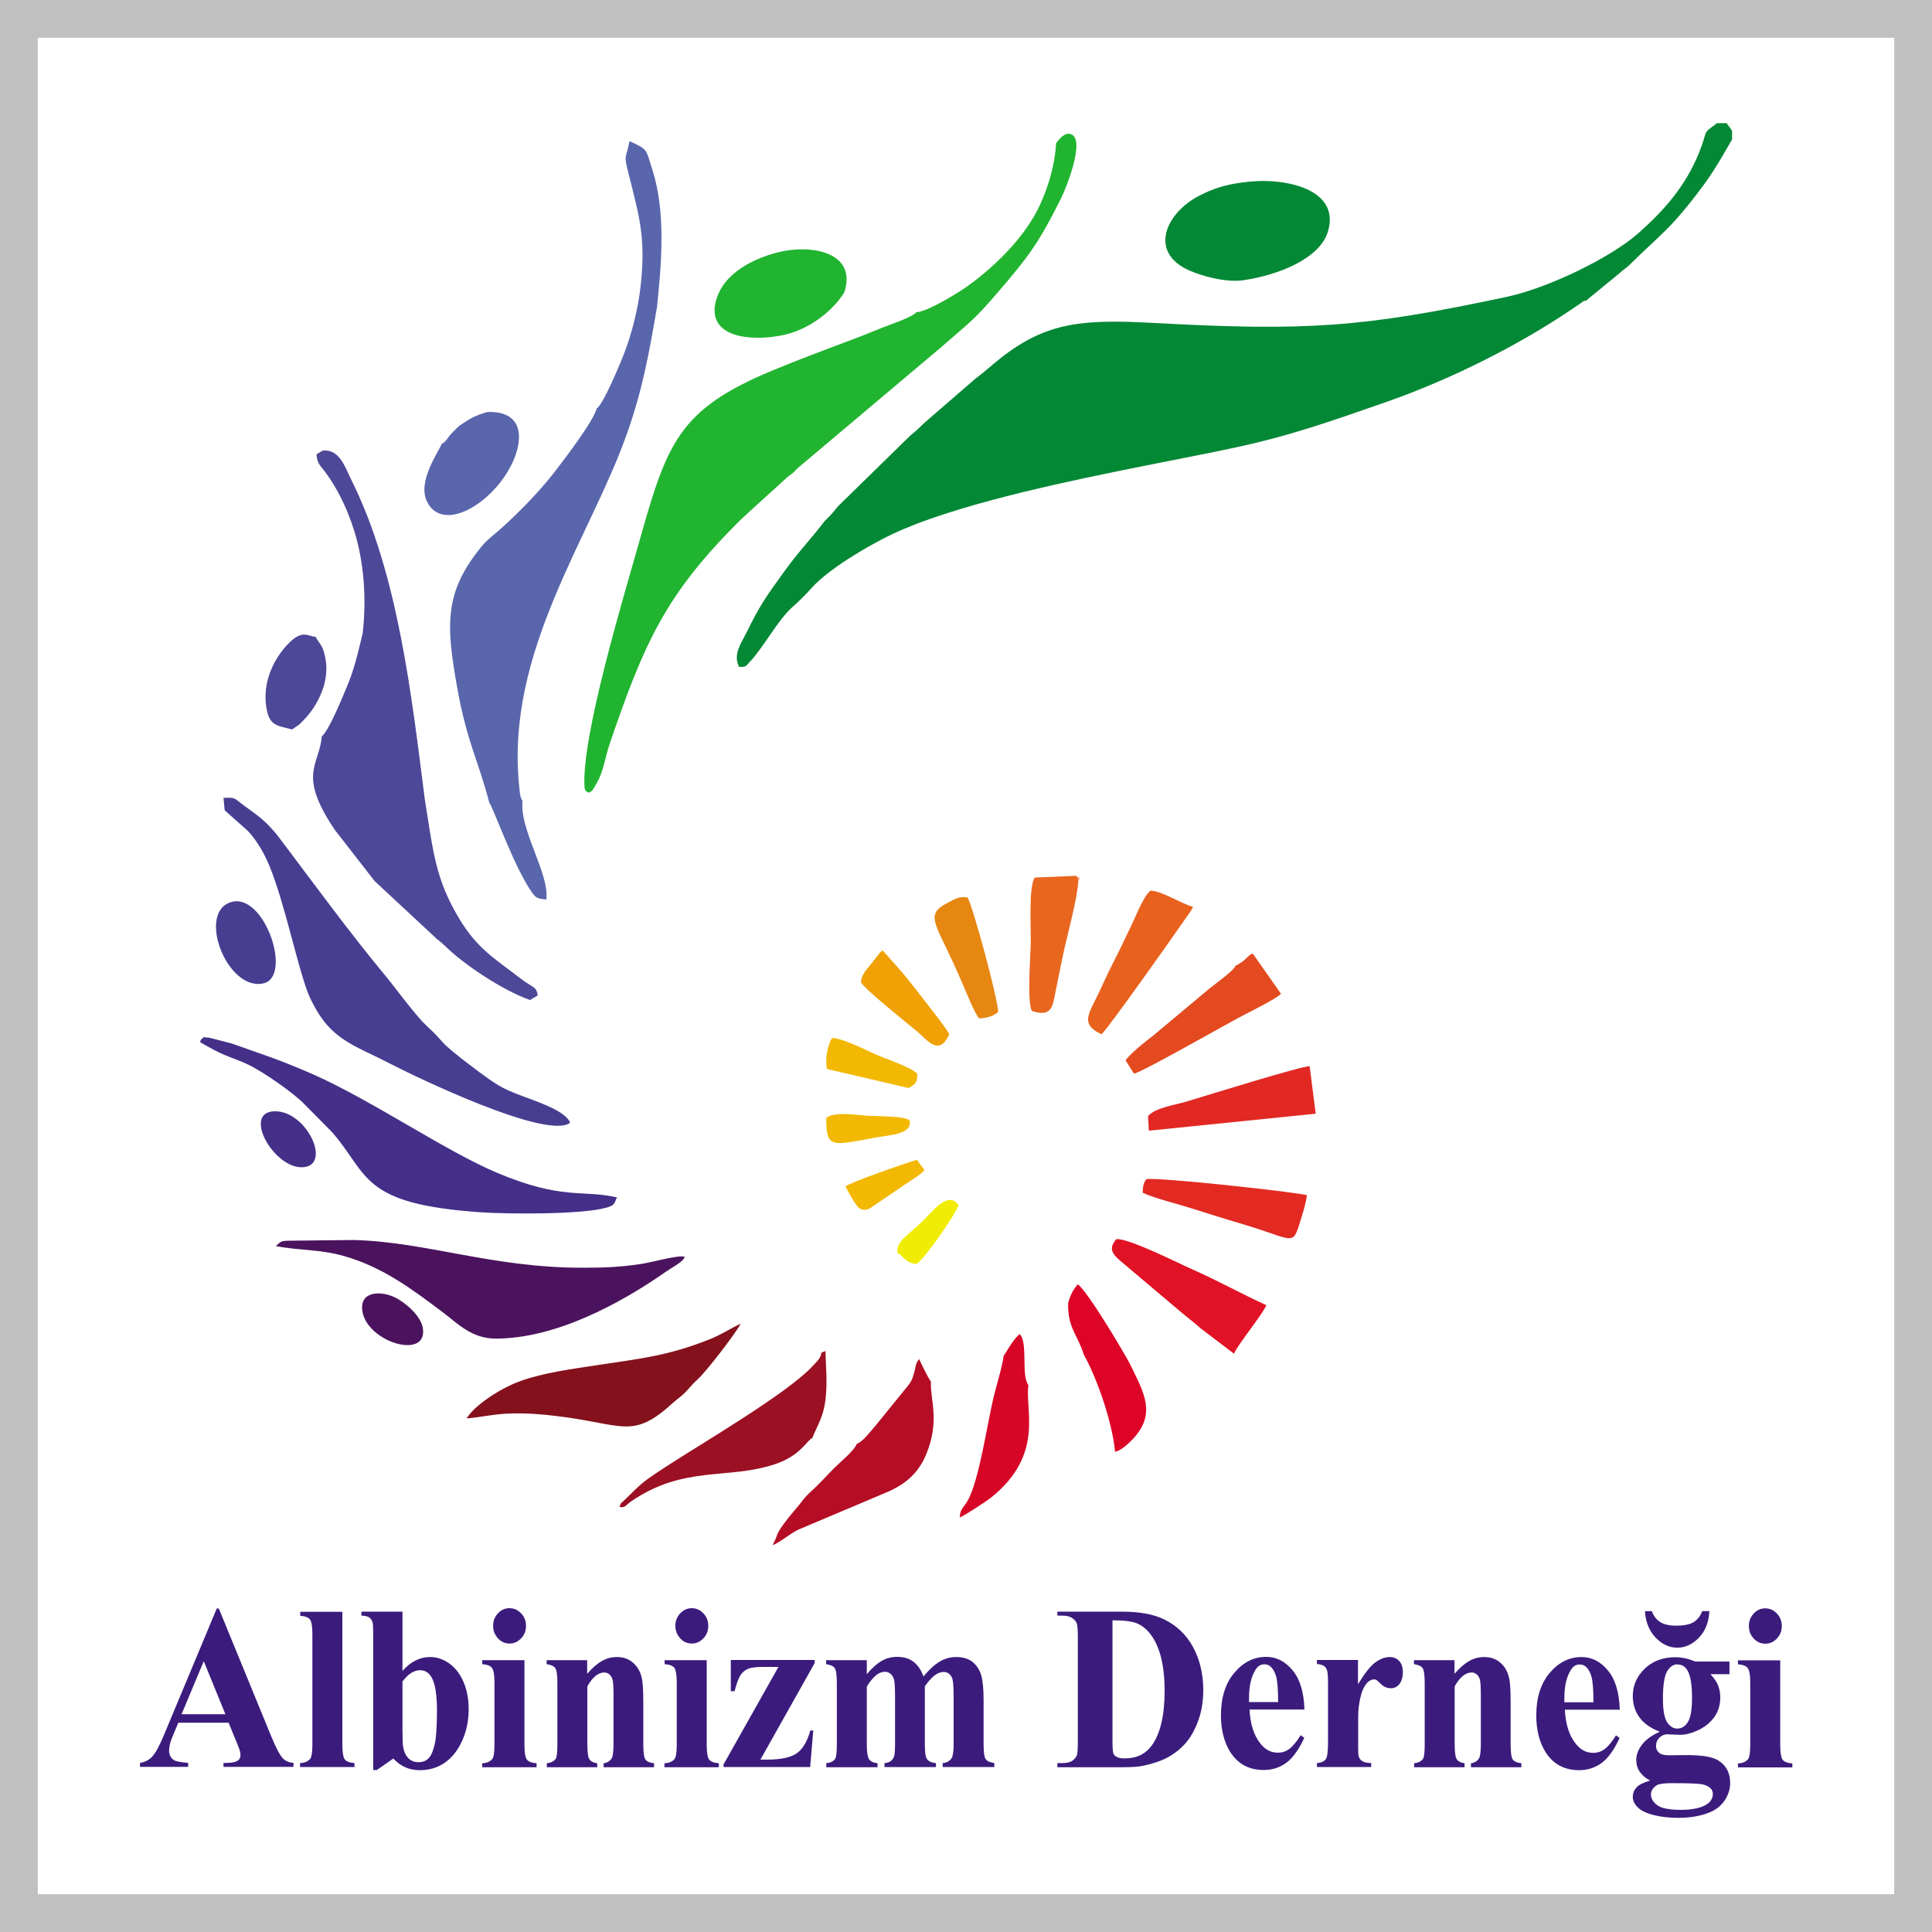 <?xml version="1.0" encoding="UTF-8"?>
<!DOCTYPE svg PUBLIC "-//W3C//DTD SVG 1.1//EN" "http://www.w3.org/Graphics/SVG/1.1/DTD/svg11.dtd">
<!-- Creator: CorelDRAW 2017 -->
<svg xmlns="http://www.w3.org/2000/svg" xml:space="preserve" width="110.787mm" height="110.787mm" version="1.1" style="shape-rendering:geometricPrecision; text-rendering:geometricPrecision; image-rendering:optimizeQuality; fill-rule:evenodd; clip-rule:evenodd"
viewBox="0 0 11151 11151"
 xmlns:xlink="http://www.w3.org/1999/xlink">
 <rect x="0" y="0" width="11151" height="11151" fill="#808080" stroke="none"/>
 <defs>
  <style type="text/css">
   <![CDATA[
    .fil3 {fill:#038835}
    .fil4 {fill:#21B430}
    .fil9 {fill:#442F89}
    .fil7 {fill:#473E92}
    .fil8 {fill:#4B135E}
    .fil6 {fill:#4D4898}
    .fil5 {fill:#5966AC}
    .fil10 {fill:#85111C}
    .fil12 {fill:#9B1023}
    .fil11 {fill:#B50D25}
    .fil17 {fill:#D70626}
    .fil16 {fill:#DE0427}
    .fil13 {fill:#E11225}
    .fil15 {fill:#E12823}
    .fil19 {fill:#E22A22}
    .fil14 {fill:#E34A20}
    .fil21 {fill:#E68711}
    .fil18 {fill:#E8611D}
    .fil20 {fill:#E9661E}
    .fil25 {fill:#EDF9F1}
    .fil22 {fill:#F0A106}
    .fil24 {fill:#F1EC03}
    .fil23 {fill:#F2B802}
    .fil26 {fill:#F3AD91}
    .fil1 {fill:white}
    .fil2 {fill:#3B1C7D;fill-rule:nonzero}
    .fil0 {fill:white;fill-opacity:0.502}
   ]]>
  </style>
 </defs>
 <g id="Layer_x0020_1">
  <g id="_2449640525824">
   <polygon class="fil0" points="0,0 11151,0 11151,11151 0,11151 "/>
   <polygon class="fil1" points="218,218 10933,218 10933,10933 218,10933 "/>
   <g>
    <path class="fil2" d="M1321 9943l-292 0 -36 87c-12,29 -17,54 -17,73 0,25 9,44 28,56 11,7 38,12 82,16l0 23 -278 0 0 -23c30,-5 55,-18 74,-40 19,-22 43,-68 71,-137l298 -714 12 0 301 734c29,70 52,115 71,133 14,14 34,22 59,24l0 23 -404 0 0 -23 17 0c32,0 55,-5 68,-15 9,-7 13,-17 13,-31 0,-8 -1,-16 -4,-25 -1,-4 -7,-21 -19,-50l-46 -112zm-20 -49l-125 -306 -128 306 252 0zm675 -592l0 768c0,44 5,72 14,85 10,12 28,19 56,21l0 23 -314 0 0 -23c26,-1 45,-9 58,-24 8,-10 13,-37 13,-81l0 -640c0,-44 -5,-72 -14,-84 -10,-12 -28,-19 -56,-21l0 -23 243 0zm347 0l0 342c48,-54 101,-80 159,-80 39,0 76,12 111,37 35,25 62,60 82,106 20,46 30,98 30,158 0,67 -13,129 -38,183 -25,55 -58,97 -100,126 -42,29 -90,43 -143,43 -31,0 -59,-5 -83,-16 -24,-10 -48,-27 -71,-51l-95 66 -21 0 0 -786c0,-36 -1,-59 -4,-67 -4,-13 -11,-22 -19,-28 -9,-6 -24,-9 -45,-10l0 -23 238 0zm0 401l0 274c0,56 1,91 4,107 4,26 14,47 29,63 16,16 35,24 60,24 21,0 39,-6 54,-19 15,-13 27,-38 37,-76 10,-38 15,-106 15,-204 0,-94 -11,-159 -33,-194 -16,-25 -37,-38 -64,-38 -35,0 -69,21 -101,64zm617 -421c27,0 49,10 68,30 19,20 28,44 28,72 0,28 -9,52 -28,72 -19,20 -41,30 -67,30 -26,0 -49,-10 -67,-30 -18,-20 -28,-44 -28,-72 0,-28 9,-52 28,-72 18,-20 41,-30 67,-30zm87 299l0 490c0,44 5,72 14,85 10,12 28,19 56,21l0 23 -314 0 0 -23c26,-1 45,-9 58,-24 8,-10 13,-37 13,-81l0 -361c0,-44 -5,-72 -15,-85 -10,-12 -28,-19 -56,-21l0 -23 243 0zm362 0l0 80c29,-34 58,-59 85,-74 27,-16 56,-23 87,-23 37,0 68,11 93,33 25,22 41,50 49,83 7,25 10,74 10,145l0 241c0,48 4,77 12,89 8,12 25,19 50,22l0 23 -291 0 0 -23c22,-3 37,-13 47,-29 6,-11 10,-38 10,-82l0 -275c0,-51 -2,-83 -5,-96 -4,-13 -10,-23 -19,-31 -9,-7 -18,-11 -29,-11 -35,0 -68,27 -98,80l0 333c0,46 4,76 12,88 8,12 23,20 45,23l0 23 -291 0 0 -23c24,-3 41,-11 51,-25 7,-10 10,-38 10,-86l0 -350c0,-47 -4,-77 -12,-88 -8,-12 -25,-19 -50,-23l0 -23 234 0zm603 -299c27,0 49,10 68,30 19,20 28,44 28,72 0,28 -9,52 -28,72 -19,20 -41,30 -67,30 -27,0 -49,-10 -67,-30 -18,-20 -28,-44 -28,-72 0,-28 9,-52 28,-72 19,-20 41,-30 67,-30zm87 299l0 490c0,44 5,72 14,85 10,12 28,19 56,21l0 23 -314 0 0 -23c26,-1 45,-9 58,-24 8,-10 13,-37 13,-81l0 -361c0,-44 -5,-72 -14,-85 -10,-12 -28,-19 -56,-21l0 -23 243 0zm597 618l-500 0 0 -15 317 -563 -92 0c-40,0 -68,4 -86,12 -17,8 -31,20 -42,37 -10,17 -22,47 -33,91l-22 0 0 -180 484 0 0 18 -313 557 39 0c79,0 135,-12 170,-36 35,-24 61,-68 79,-132l17 0 -18 211zm327 -618l0 82c31,-37 61,-63 88,-78 27,-15 56,-22 88,-22 37,0 68,9 93,28 25,19 44,47 58,85 33,-40 64,-68 94,-86 30,-18 62,-26 95,-26 40,0 72,10 95,29 24,20 40,45 49,75 9,30 14,78 14,144l0 253c0,48 4,77 12,88 8,12 25,19 50,23l0 23 -298 0 0 -23c24,-2 41,-12 52,-29 7,-12 11,-39 11,-82l0 -266c0,-55 -2,-90 -6,-105 -4,-15 -11,-26 -20,-33 -9,-7 -19,-11 -31,-11 -18,0 -36,7 -54,21 -18,14 -36,35 -55,62l0 332c0,44 3,72 10,84 9,16 27,25 54,27l0 23 -297 0 0 -23c16,-1 28,-5 38,-13 9,-8 15,-17 18,-28 3,-11 5,-34 5,-70l0 -266c0,-56 -2,-91 -6,-105 -4,-14 -11,-25 -20,-33 -10,-8 -20,-12 -31,-12 -16,0 -31,5 -45,14 -19,14 -40,37 -61,71l0 332c0,44 4,72 12,86 8,14 25,22 50,25l0 23 -296 0 0 -23c24,-3 41,-11 51,-25 7,-10 10,-38 10,-86l0 -350c0,-47 -4,-77 -12,-88 -8,-12 -25,-19 -50,-23l0 -23 234 0zm1100 618l0 -23 28 0c24,0 43,-4 56,-12 13,-8 22,-19 29,-34 3,-9 5,-37 5,-84l0 -591c0,-46 -2,-75 -7,-87 -5,-12 -14,-22 -27,-30 -14,-9 -32,-13 -56,-13l-28 0 0 -23 374 0c100,0 180,15 241,44 74,36 130,90 169,162 38,72 58,154 58,246 0,63 -9,121 -28,174 -19,53 -43,97 -73,132 -30,34 -65,62 -104,83 -39,21 -87,37 -144,49 -25,5 -65,8 -118,8l-374 0zm318 -847l0 700c0,37 2,60 5,68 3,8 9,15 17,19 11,7 27,10 48,10 69,0 121,-25 157,-75 49,-68 74,-173 74,-316 0,-115 -17,-207 -51,-276 -27,-54 -61,-90 -103,-110 -30,-14 -79,-20 -148,-20zm1107 515l-316 0c4,82 24,147 61,194 28,37 62,55 102,55 25,0 47,-7 67,-22 20,-15 42,-41 65,-79l21 15c-31,68 -66,116 -103,144 -38,28 -82,42 -131,42 -85,0 -150,-35 -194,-105 -35,-57 -53,-127 -53,-211 0,-103 26,-185 78,-246 52,-61 113,-91 183,-91 58,0 109,25 152,77 43,51 66,127 69,228zm-151 -43c0,-71 -4,-120 -11,-146 -7,-26 -18,-46 -34,-60 -9,-8 -20,-12 -35,-12 -21,0 -39,11 -52,34 -24,39 -36,93 -36,161l0 23 168 0zm461 -243l0 141c38,-64 71,-106 100,-127 29,-21 56,-31 83,-31 23,0 41,8 55,23 14,15 21,37 21,64 0,29 -7,52 -20,69 -13,16 -29,24 -48,24 -22,0 -40,-7 -56,-22 -16,-15 -25,-23 -28,-25 -4,-3 -9,-4 -14,-4 -12,0 -23,5 -34,14 -17,15 -29,37 -38,64 -13,43 -20,90 -20,141l0 142 0 37c0,25 1,42 4,49 5,12 12,21 22,26 10,6 26,9 49,10l0 23 -313 0 0 -23c25,-2 42,-10 51,-22 9,-13 13,-46 13,-100l0 -342c0,-36 -2,-59 -5,-69 -4,-13 -10,-22 -18,-27 -8,-6 -22,-10 -41,-12l0 -23 236 0zm557 0l0 80c29,-34 58,-59 85,-74 27,-16 56,-23 87,-23 37,0 68,11 93,33 25,22 41,50 49,83 7,25 10,74 10,145l0 241c0,48 4,77 12,89 8,12 25,19 50,22l0 23 -291 0 0 -23c22,-3 37,-13 47,-29 6,-11 10,-38 10,-82l0 -275c0,-51 -2,-83 -5,-96 -4,-13 -10,-23 -19,-31 -9,-7 -18,-11 -29,-11 -35,0 -68,27 -98,80l0 333c0,46 4,76 12,88 8,12 23,20 45,23l0 23 -291 0 0 -23c24,-3 41,-11 51,-25 7,-10 10,-38 10,-86l0 -350c0,-47 -4,-77 -12,-88 -8,-12 -25,-19 -50,-23l0 -23 234 0zm953 287l-316 0c4,82 24,147 61,194 28,37 62,55 102,55 25,0 47,-7 67,-22 20,-15 42,-41 65,-79l21 15c-31,68 -66,116 -103,144 -38,28 -82,42 -131,42 -85,0 -150,-35 -194,-105 -35,-57 -53,-127 -53,-211 0,-103 26,-185 78,-246 52,-61 113,-91 183,-91 58,0 109,25 152,77 43,51 66,127 69,228zm-151 -43c0,-71 -4,-120 -11,-146 -7,-26 -18,-46 -34,-60 -9,-8 -20,-12 -35,-12 -21,0 -39,11 -52,34 -24,39 -36,93 -36,161l0 23 168 0zm592 -235l193 0 0 73 -110 0c20,21 34,41 42,59 10,24 15,48 15,74 0,44 -11,82 -34,114 -23,32 -54,57 -93,76 -39,18 -74,27 -104,27 -3,0 -27,-1 -74,-3 -19,0 -34,7 -47,20 -13,13 -19,29 -19,47 0,16 6,29 17,39 11,10 30,15 55,15l107 -1c87,0 146,10 179,30 46,28 70,71 70,130 0,37 -11,71 -32,102 -21,31 -49,53 -85,68 -53,22 -114,32 -183,32 -52,0 -99,-5 -142,-16 -43,-11 -73,-26 -92,-45 -19,-19 -28,-39 -28,-60 0,-20 7,-38 21,-54 14,-16 41,-29 79,-40 -53,-28 -80,-68 -80,-118 0,-31 11,-60 33,-89 22,-29 56,-54 103,-75 -55,-21 -95,-50 -119,-85 -25,-35 -37,-76 -37,-122 0,-60 23,-112 69,-157 46,-44 105,-66 177,-66 38,0 77,9 118,26zm-106 16c-24,0 -44,13 -60,39 -16,26 -25,79 -25,160 0,65 8,110 24,135 16,24 36,37 58,37 25,0 45,-12 61,-36 16,-24 25,-71 25,-141 0,-79 -9,-132 -28,-161 -13,-21 -31,-32 -55,-32zm-36 686c-42,0 -70,4 -83,11 -23,14 -35,32 -35,55 0,22 12,43 36,61 24,18 70,27 137,27 57,0 102,-8 135,-24 33,-16 49,-39 49,-68 0,-11 -3,-20 -9,-28 -11,-13 -28,-22 -50,-27 -22,-5 -82,-7 -179,-7zm179 -993l40 0c-3,62 -22,113 -59,152 -37,39 -79,59 -126,59 -47,0 -89,-20 -126,-59 -37,-39 -57,-90 -61,-152l40 0c10,28 26,49 48,63 22,14 53,21 93,21 45,0 79,-7 101,-21 22,-14 38,-35 49,-63zm362 -16c27,0 49,10 68,30 19,20 28,44 28,72 0,28 -9,52 -28,72 -19,20 -41,30 -67,30 -26,0 -49,-10 -67,-30 -19,-20 -28,-44 -28,-72 0,-28 9,-52 28,-72 18,-20 41,-30 67,-30zm87 299l0 490c0,44 5,72 14,85 10,12 28,19 56,21l0 23 -314 0 0 -23c26,-1 45,-9 58,-24 8,-10 13,-37 13,-81l0 -361c0,-44 -5,-72 -15,-85 -10,-12 -28,-19 -56,-21l0 -23 243 0z"/>
    <g>
     <path class="fil3" d="M9157 1733l189 -155c22,-21 37,-28 57,-47 185,-183 239,-206 427,-459 83,-111 154,-249 167,-266l0 -53 -30 -42 -57 0c-93,70 -46,28 -103,169 -78,194 -204,338 -358,472 -151,132 -505,308 -751,361 -841,180 -1167,198 -2039,151 -403,-22 -616,-7 -881,201 -54,42 -97,83 -151,123l-298 258c-33,33 -42,41 -74,67l-419 410c-26,31 -35,45 -67,75 -15,14 -17,20 -30,36 -72,92 -133,154 -218,272 -100,139 -133,184 -212,344 -31,63 -79,125 -44,198 44,6 42,-8 67,-33 68,-70 158,-236 238,-308 47,-42 72,-66 114,-113 108,-121 379,-277 535,-342 379,-159 975,-281 1389,-364 673,-134 729,-135 1388,-366 386,-135 791,-338 1126,-571 29,-20 13,-12 36,-16z"/>
     <path class="fil4" d="M5290 1801c-27,32 -161,75 -202,92 -72,29 -138,56 -210,82 -143,54 -282,106 -421,164 -540,224 -607,418 -767,986 -88,312 -338,1135 -316,1422 8,22 -1,15 24,28 25,-10 27,-23 43,-50 44,-72 49,-146 78,-232 199,-582 322,-865 759,-1296 21,-20 35,-31 54,-50l217 -197c11,-8 18,-12 27,-20 17,-14 9,-11 28,-28l834 -703c149,-131 177,-144 312,-301 183,-213 241,-286 376,-557 27,-54 159,-378 33,-369 -34,13 -42,30 -63,53 -8,130 -44,248 -92,354 -84,185 -254,352 -416,470 -46,34 -233,150 -298,153z"/>
     <path class="fil5" d="M3445 2355c-20,78 -191,300 -251,378 -94,120 -246,274 -359,366 -21,18 -35,31 -52,51 -217,263 -211,447 -144,820 57,317 122,419 185,663 22,26 147,382 250,523 21,28 32,31 79,36 20,-149 -156,-402 -137,-570 -16,-22 -16,-51 -20,-91 -77,-769 408,-1425 619,-2018 91,-253 130,-465 177,-741 26,-248 52,-548 -27,-794 -38,-118 -25,-116 -132,-163 -20,109 -35,68 -5,188 62,247 100,368 70,643 -14,132 -50,274 -93,387 -25,66 -122,298 -160,324z"/>
     <path class="fil6" d="M2092 3661c-29,120 -49,208 -95,315 -29,69 -97,236 -140,275 -13,167 -142,215 74,537l231 297 361 336c21,16 26,20 46,39 101,101 327,254 490,312l45 -27c-11,-56 -22,-37 -111,-106 -140,-108 -237,-164 -339,-331 -142,-234 -153,-391 -202,-694 -76,-594 -154,-1304 -425,-1846 -36,-72 -67,-178 -165,-167l-35 21c2,55 26,69 52,105 73,99 127,215 165,335 58,185 72,398 49,596z"/>
     <path class="fil7" d="M1298 4678l124 110c36,33 76,93 102,143 89,167 166,530 230,732 23,74 38,106 71,164 103,181 240,215 418,308 156,81 916,447 1048,345 -31,-75 -215,-129 -311,-167 -66,-26 -104,-47 -154,-82 -54,-37 -232,-171 -268,-212 -105,-121 -75,-57 -232,-258 -38,-48 -70,-92 -108,-137 -194,-234 -392,-504 -578,-751 -16,-21 -37,-50 -54,-70 -76,-88 -119,-108 -198,-169 -37,-29 -35,-31 -98,-29l7 74z"/>
     <path class="fil8" d="M3849 7337c42,-30 93,-53 103,-83 -32,-13 -190,32 -250,41 -126,19 -216,22 -342,22 -522,0 -902,-150 -1320,-160l-368 4c-56,1 -48,4 -80,31 139,27 252,17 395,58 226,64 401,198 575,329 77,58 160,147 298,147 343,1 719,-200 989,-390z"/>
     <path class="fil9" d="M1160 5999c-4,20 -20,8 44,44 101,57 144,62 229,102 90,43 264,166 321,225l164 166c214,247 161,413 857,461 140,10 581,15 726,-27 44,-13 42,-18 60,-59 -205,-46 -313,17 -690,-141 -303,-127 -737,-428 -1082,-577 -100,-43 -192,-80 -298,-116 -52,-18 -100,-35 -153,-54l-127 -33c-54,-5 -28,-6 -50,10z"/>
     <path class="fil3" d="M7217 1048c-123,12 -200,32 -298,83 -190,99 -292,325 -55,430 82,36 218,71 315,56 195,-29 436,-121 485,-279 76,-249 -250,-310 -446,-290z"/>
     <path class="fil10" d="M2692 8187c92,-8 163,-27 263,-29 88,-2 181,5 265,16 379,46 430,137 664,-77 30,-27 53,-40 76,-66 28,-31 42,-47 69,-72 49,-45 218,-264 246,-319 -61,28 -110,63 -182,91 -237,94 -387,109 -645,148 -145,22 -311,44 -444,92 -120,43 -267,142 -311,216z"/>
     <path class="fil11" d="M4946 8333c-20,45 -96,105 -131,140 -48,48 -81,88 -136,137 -27,24 -44,47 -66,75 -20,25 -41,48 -60,72 -89,114 -54,89 -94,161 40,-13 97,-64 148,-89l497 -210c116,-47 196,-112 243,-228 79,-194 21,-310 26,-417 -13,-14 -60,-112 -68,-130 -24,31 -18,44 -31,87 -10,34 -14,42 -35,69l-186 229c-35,40 -72,90 -106,104z"/>
     <path class="fil4" d="M4125 1773c-17,188 242,195 400,160 157,-35 287,-147 348,-245 77,-236 -196,-279 -382,-232 -171,44 -343,142 -366,317z"/>
     <path class="fil12" d="M4741 7808c-5,33 -25,49 -51,77 -146,158 -639,445 -844,579 -153,100 -135,91 -251,203 -15,15 -5,-1 -13,14 -17,33 -1,7 1,18 25,3 31,-13 59,-33 306,-210 557,-124 831,-215 149,-50 184,-138 216,-152 31,-79 64,-119 76,-226 11,-97 2,-181 -1,-276 -8,7 -14,4 -23,11z"/>
     <path class="fil5" d="M2549 2562c-19,50 -142,217 -84,334 95,191 404,-5 503,-249 54,-133 41,-276 -155,-269 -67,19 -97,36 -148,70 -30,20 -32,28 -59,54 -21,21 -31,48 -57,60z"/>
     <path class="fil13" d="M7123 7812c21,-52 162,-222 186,-279 -140,-63 -280,-142 -424,-205 -80,-35 -371,-183 -442,-176 -41,48 -30,78 17,120l373 315c29,24 68,53 93,77l196 149z"/>
     <path class="fil14" d="M7130 5575c-6,26 -129,113 -151,132l-323 270c-35,26 -143,112 -159,144l48 76c49,-9 553,-298 646,-345 22,-11 195,-98 202,-117l-163 -232c-28,14 -18,12 -43,34 -19,17 -32,24 -57,38z"/>
     <path class="fil15" d="M6626 6442l5 84 963 -98 -35 -274c-39,-4 -598,170 -711,204 -70,21 -180,35 -222,84z"/>
     <path class="fil16" d="M6165 7526c-3,138 58,184 90,292 75,133 164,385 181,561 36,-5 89,-58 109,-80 128,-144 57,-261 -21,-422 -23,-48 -246,-425 -303,-464 -25,28 -44,60 -57,113z"/>
     <path class="fil17" d="M5793 7824c-5,55 -43,175 -58,239 -38,159 -85,490 -152,602 -22,37 -43,47 -43,93 26,-9 162,-99 181,-115 311,-249 192,-512 215,-648 -44,-55 -1,-248 -51,-295 -31,25 -62,78 -83,112l-9 13z"/>
     <path class="fil18" d="M6357 5970c32,-24 422,-576 464,-638 24,-36 45,-58 65,-98 -69,-18 -183,-94 -246,-93 -39,29 -83,145 -110,200 -36,74 -66,140 -105,215 -37,71 -64,138 -101,211 -50,99 -78,150 33,202z"/>
     <path class="fil19" d="M6595 6884c68,32 196,63 278,89 96,30 186,59 281,87 320,93 304,142 352,-15 13,-41 33,-106 37,-147 -91,-21 -863,-105 -927,-92 -19,27 -19,44 -21,79z"/>
     <path class="fil20" d="M6224 5084c-7,-29 3,-6 -13,-29l-239 10c-37,59 -20,299 -23,388 -2,76 -21,335 7,382 116,39 120,-29 136,-110 14,-70 28,-140 43,-211 25,-119 82,-320 89,-430z"/>
     <path class="fil6" d="M1686 4210l38 -26c8,-6 19,-18 24,-23 47,-47 86,-106 111,-172 20,-52 31,-116 21,-178 -14,-92 -37,-92 -58,-135 -50,-5 -80,-47 -169,51 -90,99 -142,239 -112,376 19,88 66,86 144,107z"/>
     <path class="fil21" d="M5650 5878c47,-3 79,-10 111,-37 2,-64 -148,-620 -177,-661 -46,-9 -76,11 -111,29 -149,76 -66,117 83,470 21,49 67,163 94,199z"/>
     <path class="fil7" d="M1336 5206c-202,56 -27,515 183,470 172,-36 9,-524 -183,-470z"/>
     <path class="fil22" d="M4969 5669c23,43 274,242 323,283 64,55 127,146 187,18 -15,-35 -152,-205 -184,-248 -32,-41 -65,-83 -97,-120l-104 -117 -17 15c-1,1 -3,4 -4,6l-50 63c-20,25 -51,57 -54,100z"/>
     <path class="fil23" d="M4773 6170l472 110c31,-20 53,-28 49,-83 -41,-40 -175,-83 -239,-111 -56,-25 -196,-96 -253,-95 -25,42 -41,121 -29,179z"/>
     <path class="fil8" d="M2091 7564c24,184 383,289 349,99 -13,-72 -102,-145 -157,-173 -78,-40 -207,-42 -192,74z"/>
     <path class="fil9" d="M1588 6414c-194,0 -8,333 160,323 169,-10 24,-323 -160,-323z"/>
     <path class="fil23" d="M4769 6452c0,178 27,161 288,113 69,-13 212,-17 193,-97 -16,-27 -191,-25 -240,-28 -62,-4 -195,-26 -241,12z"/>
     <path class="fil23" d="M4880 6848c10,22 61,113 79,125 31,21 60,4 80,-11l185 -126c46,-32 82,-49 112,-83l-44 -59c-58,17 -386,130 -412,154z"/>
     <path class="fil24" d="M5292 7294c50,-34 225,-288 241,-339 -60,-81 -142,27 -200,85 -95,95 -156,117 -154,189 40,28 52,63 113,66z"/>
     <polygon class="fil25" points="9996,753 9996,711 9966,711 "/>
     <path class="fil26" d="M6224 5084l10 -17 -23 -12c16,23 6,0 13,29z"/>
    </g>
   </g>
  </g>
 </g>
</svg>
